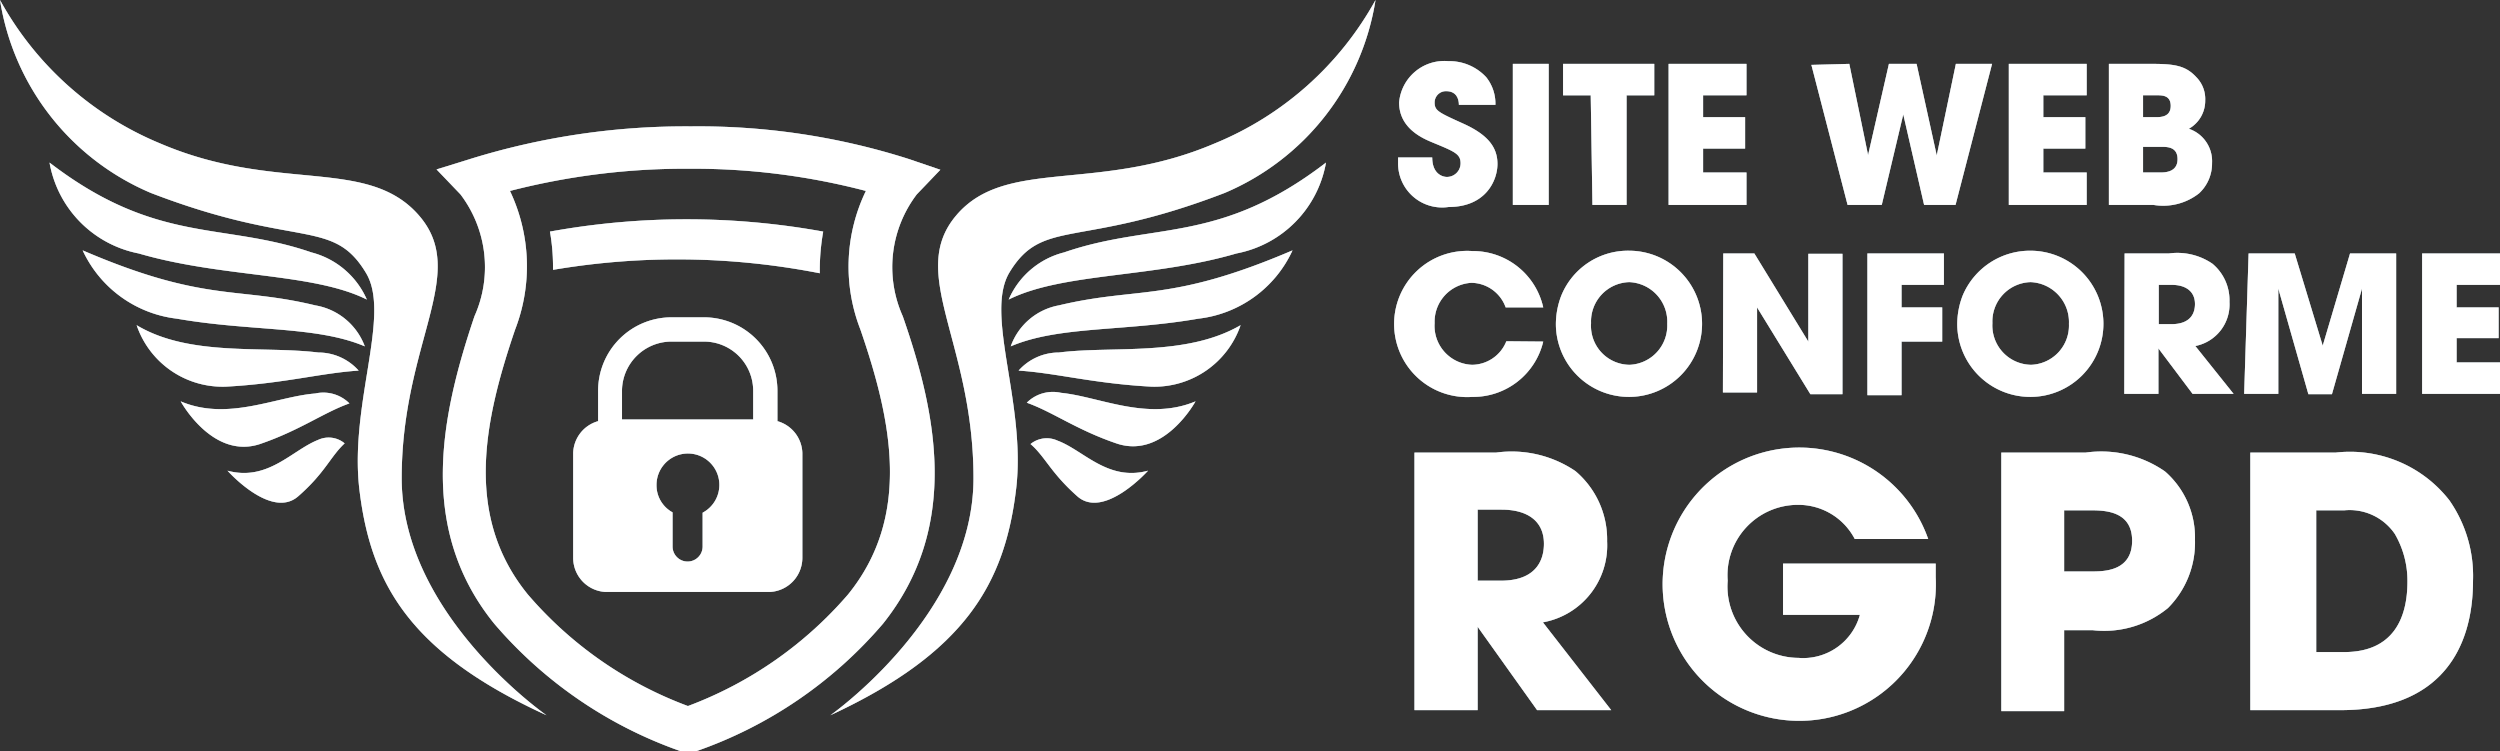 <svg id="Calque_1" data-name="Calque 1" xmlns="http://www.w3.org/2000/svg" viewBox="0 0 73.19 21.99"><rect x="0" y="0" width="73.19" height="21.99" fill="#333333" stroke="none"/><defs><style>.cls-1{fill:#89959b;}.cls-2{fill:#fff;}</style></defs><title>Campus-logos</title><path class="cls-1" d="M20.14,22l-.19,0a12.71,12.71,0,0,1-5.48-3.74c-2.26-2.79-1.56-6.09-.58-9a3.52,3.52,0,0,0-.41-3.57l-.7-.73,1-.31a21.29,21.29,0,0,1,6.45-.95,20.28,20.28,0,0,1,6.36.95l.94.32-.69.72a3.52,3.52,0,0,0-.41,3.57c1,2.87,1.68,6.17-.58,9a12.66,12.66,0,0,1-5.49,3.74ZM14.93,5.59a5.14,5.14,0,0,1,.15,4.06c-.91,2.67-1.5,5.45.37,7.75a11.4,11.4,0,0,0,4.69,3.27,11.5,11.5,0,0,0,4.69-3.27c1.86-2.3,1.28-5.08.36-7.75a5.08,5.08,0,0,1,.16-4.06,19.91,19.91,0,0,0-5.16-.65A20.54,20.54,0,0,0,14.93,5.59Z"/><path class="cls-1" d="M16,20.94S11.76,18,11.76,14s2-6,.49-7.71S8.1,5.66,4.69,4.2A9.48,9.48,0,0,1,0,0,7.38,7.38,0,0,0,4.42,5.65C8.71,7.3,9.74,6.36,10.72,8c.73,1.23-.49,3.82-.2,6.32C10.85,17.09,12,19.11,16,20.94Z"/><path class="cls-1" d="M1.45,4.76A3.29,3.29,0,0,0,4.06,7.42c2.47.72,5.1.56,6.68,1.35A2.43,2.43,0,0,0,9.12,7.39C6.51,6.49,4.59,7.17,1.45,4.76Z"/><path class="cls-1" d="M2.42,7.33a3.49,3.49,0,0,0,2.76,2c2.19.38,4.09.21,5.5.81A1.88,1.88,0,0,0,9.23,8.94C6.92,8.38,6,8.87,2.42,7.33Z"/><path class="cls-1" d="M4,9.52a2.66,2.66,0,0,0,2.61,1.8c1.69-.09,2.79-.4,3.89-.47a1.58,1.58,0,0,0-1.18-.53C7.69,10.12,5.55,10.45,4,9.52Z"/><path class="cls-1" d="M5.29,11.75S6.22,13.46,7.61,13c1.17-.4,1.86-.92,2.62-1.19a1.08,1.08,0,0,0-1-.29C8.09,11.61,6.67,12.34,5.29,11.75Z"/><path class="cls-1" d="M6.66,13.78s1.28,1.44,2.07.75.94-1.16,1.36-1.55a.73.73,0,0,0-.78-.1C8.55,13.18,7.84,14.1,6.66,13.78Z"/><path class="cls-1" d="M24.31,20.94S28.5,18,28.5,14,26.55,8,28,6.3s4.14-.64,7.56-2.1A9.48,9.48,0,0,0,40.27,0a7.38,7.38,0,0,1-4.42,5.65c-4.29,1.65-5.32.71-6.3,2.33-.73,1.23.49,3.82.2,6.32C29.42,17.09,28.25,19.11,24.31,20.94Z"/><path class="cls-1" d="M38.82,4.76A3.29,3.29,0,0,1,36.2,7.42c-2.46.72-5.09.56-6.67,1.35a2.41,2.41,0,0,1,1.62-1.38C33.76,6.49,35.68,7.17,38.82,4.76Z"/><path class="cls-1" d="M37.84,7.33a3.47,3.47,0,0,1-2.76,2c-2.19.38-4.09.21-5.49.81A1.85,1.85,0,0,1,31,8.94C33.35,8.38,34.24,8.87,37.84,7.33Z"/><path class="cls-1" d="M36.32,9.52a2.67,2.67,0,0,1-2.61,1.8c-1.69-.09-2.79-.4-3.89-.47A1.58,1.58,0,0,1,31,10.32C32.57,10.12,34.72,10.45,36.32,9.52Z"/><path class="cls-1" d="M35,11.75s-.93,1.71-2.32,1.23c-1.17-.4-1.86-.92-2.62-1.19a1.08,1.08,0,0,1,1-.29C32.18,11.61,33.6,12.34,35,11.75Z"/><path class="cls-1" d="M33.61,13.78s-1.29,1.44-2.07.75S30.6,13.37,30.17,13a.75.75,0,0,1,.79-.1C31.72,13.18,32.43,14.1,33.61,13.78Z"/><path class="cls-1" d="M24.1,6.78a22.4,22.4,0,0,0-8,0,5.87,5.87,0,0,1,.09,1v.12A21.69,21.69,0,0,1,24,8c0-.06,0-.11,0-.16A6.56,6.56,0,0,1,24.1,6.78Z"/><path class="cls-1" d="M22.76,12.33v-.89a2.15,2.15,0,0,0-2.15-2.15h-.95a2.15,2.15,0,0,0-2.15,2.15v.89a1,1,0,0,0-.73.93v3.07a1,1,0,0,0,.94,1h4.82a1,1,0,0,0,.95-1V13.26A1,1,0,0,0,22.76,12.33ZM20.57,15V16a.44.44,0,1,1-.88,0V15a.9.9,0,0,1-.47-.8.92.92,0,1,1,1.35.81Zm1.48-2.72H18.21v-.87A1.45,1.45,0,0,1,19.66,10h.95a1.44,1.44,0,0,1,1.44,1.45Z"/><path class="cls-1" d="M42.71,3.07c0-.14-.05-.4-.37-.4A.33.33,0,0,0,42,3c0,.24.11.29.84.62s1,.7,1,1.18-.34,1.26-1.43,1.26a1.29,1.29,0,0,1-1.48-1.3V4.61h1c0,.48.3.57.43.57a.4.4,0,0,0,.4-.4c0-.27-.17-.34-.8-.6-.29-.12-1-.41-1-1.18a1.33,1.33,0,0,1,1.44-1.21,1.47,1.47,0,0,1,1.11.47,1.24,1.24,0,0,1,.27.81Z"/><path class="cls-1" d="M44.29,1.87h1.05V6H44.29Z"/><path class="cls-1" d="M46.57,2.79h-.81V1.87h2.67v.92h-.81V6h-1Z"/><path class="cls-1" d="M48.85,1.87h2.28v.92H49.86v.64h1.23v.92H49.86v.7h1.27V6H48.85Z"/><path class="cls-1" d="M54.14,1.87l.55,2.67h0l.61-2.67h.81l.59,2.68h0l.56-2.68h1.06L57.25,6h-.92l-.61-2.65h0L55.09,6h-1l-1.06-4.1Z"/><path class="cls-1" d="M58.81,1.87h2.28v.92H59.82v.64h1.23v.92H59.82v.7h1.27V6H58.81Z"/><path class="cls-1" d="M61.74,1.87H63c.69,0,1,.06,1.31.4a.91.91,0,0,1,.25.67.94.94,0,0,1-.48.83,1,1,0,0,1,.68,1,1.19,1.19,0,0,1-.38.89A1.7,1.7,0,0,1,63.05,6H61.74Zm1,1.56h.37c.14,0,.44,0,.44-.33s-.28-.31-.44-.31h-.37Zm0,1.62h.49c.14,0,.52,0,.52-.39s-.35-.36-.52-.36h-.49Z"/><path class="cls-1" d="M45.18,10a2.11,2.11,0,0,1-2.08,1.62,2.14,2.14,0,1,1,0-4.27A2.11,2.11,0,0,1,45.18,9h-1.1a1.08,1.08,0,0,0-1-.72A1.14,1.14,0,0,0,42,9.46a1.14,1.14,0,0,0,1.1,1.22,1.09,1.09,0,0,0,1-.69Z"/><path class="cls-1" d="M47.71,7.34a2.14,2.14,0,1,1-2.16,2.18,2.33,2.33,0,0,1,.16-.87A2.11,2.11,0,0,1,47.71,7.34Zm0,3.34a1.15,1.15,0,0,0,1.1-1.2,1.16,1.16,0,0,0-1.11-1.22,1.15,1.15,0,0,0-1.12,1.2A1.14,1.14,0,0,0,47.73,10.68Z"/><path class="cls-1" d="M50.45,7.42h.91L52.94,10h0l0-2.57h1v4.11H53L51.44,9h0l0,2.49h-1Z"/><path class="cls-1" d="M54.67,7.42h2.24v.92H55.67V9h1.19V10H55.67v1.57h-1Z"/><path class="cls-1" d="M59.46,7.34A2.14,2.14,0,1,1,57.3,9.52a2.33,2.33,0,0,1,.16-.87A2.14,2.14,0,0,1,59.46,7.34Zm0,3.34a1.15,1.15,0,0,0,1.11-1.2,1.17,1.17,0,0,0-1.12-1.22,1.15,1.15,0,0,0-1.12,1.2A1.15,1.15,0,0,0,59.48,10.68Z"/><path class="cls-1" d="M62.2,7.42h1.3a1.82,1.82,0,0,1,1.27.3,1.39,1.39,0,0,1,.5,1.12,1.24,1.24,0,0,1-1,1.29l1.12,1.4h-1.2l-1-1.33h0v1.33h-1Zm1,2.07h.37c.62,0,.69-.39.69-.59,0-.37-.27-.56-.68-.56h-.38Z"/><path class="cls-1" d="M65.83,7.42h1.35l.82,2.7h0l.8-2.7h1.35v4.11h-1l0-3.08h0l-.88,3.09h-.69l-.88-3.09h0l0,3.08h-1Z"/><path class="cls-1" d="M70.91,7.42h2.28v.92H71.92V9h1.23V9.9H71.92v.71h1.27v.92H70.91Z"/><path class="cls-1" d="M41.41,13.25H43.8a3.33,3.33,0,0,1,2.32.54,2.62,2.62,0,0,1,.93,2.06,2.29,2.29,0,0,1-1.88,2.37l2,2.57H45l-1.74-2.44h0v2.44H41.41ZM43.26,17h.68c1.13,0,1.26-.72,1.26-1.08,0-.68-.5-1-1.24-1h-.7Z"/><path class="cls-1" d="M56.67,16.5c0,.13,0,.24,0,.4a4,4,0,1,1-.22-1.12H54.3a1.86,1.86,0,0,0-1.67-1A2.06,2.06,0,0,0,50.58,17a2.09,2.09,0,0,0,2.07,2.26A1.72,1.72,0,0,0,54.45,18H52.2V16.5Z"/><path class="cls-1" d="M58.59,13.25h2.47a3.27,3.27,0,0,1,2.32.55,2.56,2.56,0,0,1,.88,2,2.71,2.71,0,0,1-.79,2,2.94,2.94,0,0,1-2.2.65h-.84v2.37H58.59Zm1.84,3.48h.79c.37,0,1.2,0,1.2-.9s-.85-.89-1.27-.89h-.72Z"/><path class="cls-1" d="M65.88,13.25h2.5a3.69,3.69,0,0,1,3.33,1.4A3.87,3.87,0,0,1,72.4,17c0,2.05-1,3.79-3.88,3.79H65.88Zm1.93,5.84h.82c1.44,0,1.85-1,1.85-2.06a2.72,2.72,0,0,0-.37-1.4,1.6,1.6,0,0,0-1.47-.69h-.83Z"/><path class="cls-1" d="M20.14,22l-.19,0a12.71,12.71,0,0,1-5.48-3.74c-2.26-2.79-1.56-6.09-.58-9a3.52,3.52,0,0,0-.41-3.57l-.7-.73,1-.31a21.29,21.29,0,0,1,6.45-.95,20.28,20.28,0,0,1,6.36.95l.94.32-.69.72a3.52,3.52,0,0,0-.41,3.57c1,2.87,1.68,6.17-.58,9a12.66,12.66,0,0,1-5.49,3.74ZM14.93,5.59a5.14,5.14,0,0,1,.15,4.06c-.91,2.67-1.5,5.45.37,7.75a11.4,11.4,0,0,0,4.69,3.27,11.5,11.5,0,0,0,4.69-3.27c1.86-2.3,1.28-5.08.36-7.75a5.08,5.08,0,0,1,.16-4.06,19.91,19.91,0,0,0-5.16-.65A20.54,20.54,0,0,0,14.93,5.59Z"/><path class="cls-1" d="M16,20.94S11.76,18,11.76,14s2-6,.49-7.71S8.1,5.66,4.69,4.2A9.48,9.48,0,0,1,0,0,7.38,7.38,0,0,0,4.42,5.65C8.71,7.3,9.74,6.36,10.72,8c.73,1.23-.49,3.82-.2,6.32C10.85,17.09,12,19.11,16,20.94Z"/><path class="cls-1" d="M1.45,4.76A3.29,3.29,0,0,0,4.06,7.42c2.47.72,5.1.56,6.68,1.35A2.43,2.43,0,0,0,9.12,7.39C6.51,6.49,4.59,7.17,1.45,4.76Z"/><path class="cls-1" d="M2.42,7.33a3.49,3.49,0,0,0,2.76,2c2.19.38,4.09.21,5.5.81A1.88,1.88,0,0,0,9.23,8.94C6.92,8.38,6,8.87,2.42,7.33Z"/><path class="cls-1" d="M4,9.52a2.66,2.66,0,0,0,2.61,1.8c1.69-.09,2.79-.4,3.89-.47a1.58,1.58,0,0,0-1.18-.53C7.69,10.12,5.55,10.45,4,9.52Z"/><path class="cls-1" d="M5.29,11.75S6.22,13.46,7.61,13c1.17-.4,1.86-.92,2.62-1.19a1.08,1.08,0,0,0-1-.29C8.09,11.61,6.67,12.34,5.29,11.75Z"/><path class="cls-1" d="M6.66,13.78s1.28,1.44,2.07.75.94-1.16,1.36-1.55a.73.73,0,0,0-.78-.1C8.55,13.18,7.84,14.1,6.66,13.78Z"/><path class="cls-1" d="M24.31,20.94S28.5,18,28.5,14,26.55,8,28,6.3s4.14-.64,7.56-2.1A9.48,9.48,0,0,0,40.27,0a7.38,7.38,0,0,1-4.42,5.65c-4.29,1.65-5.32.71-6.3,2.33-.73,1.23.49,3.82.2,6.32C29.42,17.09,28.25,19.11,24.31,20.94Z"/><path class="cls-1" d="M38.82,4.76A3.29,3.29,0,0,1,36.2,7.42c-2.46.72-5.09.56-6.67,1.35a2.41,2.41,0,0,1,1.62-1.38C33.76,6.49,35.68,7.17,38.82,4.76Z"/><path class="cls-1" d="M37.84,7.33a3.47,3.47,0,0,1-2.76,2c-2.19.38-4.09.21-5.49.81A1.85,1.85,0,0,1,31,8.94C33.35,8.38,34.24,8.87,37.84,7.33Z"/><path class="cls-1" d="M36.32,9.52a2.67,2.67,0,0,1-2.61,1.8c-1.69-.09-2.79-.4-3.89-.47A1.58,1.58,0,0,1,31,10.32C32.57,10.12,34.72,10.45,36.32,9.52Z"/><path class="cls-1" d="M35,11.75s-.93,1.71-2.32,1.23c-1.17-.4-1.86-.92-2.62-1.19a1.08,1.08,0,0,1,1-.29C32.18,11.61,33.6,12.34,35,11.75Z"/><path class="cls-1" d="M33.61,13.78s-1.29,1.44-2.07.75S30.6,13.37,30.17,13a.75.75,0,0,1,.79-.1C31.72,13.18,32.43,14.1,33.61,13.78Z"/><path class="cls-1" d="M24.1,6.78a22.4,22.4,0,0,0-8,0,5.87,5.87,0,0,1,.09,1v.12A21.69,21.69,0,0,1,24,8c0-.06,0-.11,0-.16A6.56,6.56,0,0,1,24.1,6.78Z"/><path class="cls-1" d="M22.76,12.33v-.89a2.15,2.15,0,0,0-2.15-2.15h-.95a2.15,2.15,0,0,0-2.15,2.15v.89a1,1,0,0,0-.73.93v3.07a1,1,0,0,0,.94,1h4.82a1,1,0,0,0,.95-1V13.26A1,1,0,0,0,22.76,12.33ZM20.57,15V16a.44.44,0,1,1-.88,0V15a.9.9,0,0,1-.47-.8.92.92,0,1,1,1.35.81Zm1.48-2.72H18.21v-.87A1.45,1.45,0,0,1,19.66,10h.95a1.44,1.44,0,0,1,1.44,1.45Z"/><path class="cls-1" d="M42.71,3.07c0-.14-.05-.4-.37-.4A.33.33,0,0,0,42,3c0,.24.11.29.84.62s1,.7,1,1.18-.34,1.26-1.43,1.26a1.29,1.29,0,0,1-1.48-1.3V4.61h1c0,.48.3.57.43.57a.4.4,0,0,0,.4-.4c0-.27-.17-.34-.8-.6-.29-.12-1-.41-1-1.18a1.33,1.33,0,0,1,1.44-1.21,1.47,1.47,0,0,1,1.11.47,1.24,1.24,0,0,1,.27.81Z"/><path class="cls-1" d="M44.29,1.87h1.05V6H44.29Z"/><path class="cls-1" d="M46.57,2.79h-.81V1.87h2.67v.92h-.81V6h-1Z"/><path class="cls-1" d="M48.85,1.87h2.28v.92H49.86v.64h1.23v.92H49.86v.7h1.27V6H48.85Z"/><path class="cls-1" d="M54.14,1.87l.55,2.67h0l.61-2.67h.81l.59,2.68h0l.56-2.68h1.06L57.25,6h-.92l-.61-2.65h0L55.09,6h-1l-1.06-4.1Z"/><path class="cls-1" d="M58.81,1.87h2.28v.92H59.82v.64h1.23v.92H59.82v.7h1.27V6H58.81Z"/><path class="cls-1" d="M61.74,1.87H63c.69,0,1,.06,1.31.4a.91.91,0,0,1,.25.67.94.94,0,0,1-.48.83,1,1,0,0,1,.68,1,1.19,1.19,0,0,1-.38.89A1.7,1.7,0,0,1,63.05,6H61.74Zm1,1.56h.37c.14,0,.44,0,.44-.33s-.28-.31-.44-.31h-.37Zm0,1.62h.49c.14,0,.52,0,.52-.39s-.35-.36-.52-.36h-.49Z"/><path class="cls-1" d="M45.18,10a2.11,2.11,0,0,1-2.08,1.62,2.14,2.14,0,1,1,0-4.27A2.11,2.11,0,0,1,45.18,9h-1.1a1.08,1.08,0,0,0-1-.72A1.14,1.14,0,0,0,42,9.46a1.14,1.14,0,0,0,1.1,1.22,1.09,1.09,0,0,0,1-.69Z"/><path class="cls-1" d="M47.71,7.34a2.14,2.14,0,1,1-2.16,2.18,2.33,2.33,0,0,1,.16-.87A2.11,2.11,0,0,1,47.71,7.34Zm0,3.34a1.15,1.15,0,0,0,1.1-1.2,1.16,1.16,0,0,0-1.11-1.22,1.15,1.15,0,0,0-1.12,1.2A1.14,1.14,0,0,0,47.73,10.68Z"/><path class="cls-1" d="M50.45,7.42h.91L52.94,10h0l0-2.57h1v4.11H53L51.44,9h0l0,2.49h-1Z"/><path class="cls-1" d="M54.67,7.42h2.24v.92H55.67V9h1.19V10H55.67v1.57h-1Z"/><path class="cls-1" d="M59.46,7.34A2.14,2.14,0,1,1,57.3,9.52a2.33,2.33,0,0,1,.16-.87A2.14,2.14,0,0,1,59.46,7.34Zm0,3.34a1.15,1.15,0,0,0,1.11-1.2,1.17,1.17,0,0,0-1.12-1.22,1.15,1.15,0,0,0-1.12,1.2A1.15,1.15,0,0,0,59.48,10.68Z"/><path class="cls-1" d="M62.2,7.42h1.3a1.82,1.82,0,0,1,1.27.3,1.39,1.39,0,0,1,.5,1.12,1.24,1.24,0,0,1-1,1.29l1.12,1.4h-1.2l-1-1.33h0v1.33h-1Zm1,2.07h.37c.62,0,.69-.39.69-.59,0-.37-.27-.56-.68-.56h-.38Z"/><path class="cls-1" d="M65.83,7.42h1.35l.82,2.7h0l.8-2.7h1.35v4.11h-1l0-3.08h0l-.88,3.09h-.69l-.88-3.09h0l0,3.08h-1Z"/><path class="cls-1" d="M70.91,7.42h2.28v.92H71.92V9h1.23V9.9H71.92v.71h1.27v.92H70.91Z"/><path class="cls-1" d="M41.41,13.25H43.8a3.33,3.33,0,0,1,2.32.54,2.62,2.62,0,0,1,.93,2.06,2.29,2.29,0,0,1-1.88,2.37l2,2.57H45l-1.74-2.44h0v2.44H41.41ZM43.26,17h.68c1.13,0,1.26-.72,1.26-1.08,0-.68-.5-1-1.24-1h-.7Z"/><path class="cls-1" d="M56.67,16.5c0,.13,0,.24,0,.4a4,4,0,1,1-.22-1.12H54.3a1.86,1.86,0,0,0-1.67-1A2.06,2.06,0,0,0,50.58,17a2.09,2.09,0,0,0,2.07,2.26A1.72,1.72,0,0,0,54.45,18H52.2V16.5Z"/><path class="cls-1" d="M58.59,13.25h2.47a3.27,3.27,0,0,1,2.32.55,2.56,2.56,0,0,1,.88,2,2.71,2.71,0,0,1-.79,2,2.94,2.94,0,0,1-2.2.65h-.84v2.37H58.59Zm1.84,3.48h.79c.37,0,1.2,0,1.2-.9s-.85-.89-1.27-.89h-.72Z"/><path class="cls-1" d="M65.88,13.25h2.5a3.69,3.69,0,0,1,3.33,1.4A3.87,3.87,0,0,1,72.4,17c0,2.05-1,3.79-3.88,3.79H65.88Zm1.93,5.84h.82c1.44,0,1.85-1,1.85-2.06a2.72,2.72,0,0,0-.37-1.4,1.6,1.6,0,0,0-1.47-.69h-.83Z"/><path class="cls-2" d="M20.14,22l-.19,0a12.71,12.71,0,0,1-5.48-3.74c-2.26-2.79-1.56-6.09-.58-9a3.52,3.52,0,0,0-.41-3.57l-.7-.73,1-.31a21.29,21.29,0,0,1,6.45-.95,20.28,20.28,0,0,1,6.36.95l.94.32-.69.72a3.52,3.52,0,0,0-.41,3.57c1,2.87,1.68,6.17-.58,9a12.66,12.66,0,0,1-5.49,3.74ZM14.93,5.59a5.14,5.14,0,0,1,.15,4.06c-.91,2.67-1.5,5.45.37,7.75a11.4,11.4,0,0,0,4.69,3.27,11.5,11.5,0,0,0,4.69-3.27c1.86-2.3,1.28-5.08.36-7.75a5.08,5.08,0,0,1,.16-4.06,19.91,19.91,0,0,0-5.16-.65A20.54,20.54,0,0,0,14.93,5.59Z"/><path class="cls-2" d="M16,20.94S11.76,18,11.76,14s2-6,.49-7.71S8.1,5.66,4.69,4.2A9.48,9.48,0,0,1,0,0,7.38,7.38,0,0,0,4.42,5.65C8.71,7.3,9.74,6.36,10.72,8c.73,1.23-.49,3.82-.2,6.32C10.85,17.09,12,19.11,16,20.94Z"/><path class="cls-2" d="M1.45,4.76A3.29,3.29,0,0,0,4.06,7.42c2.47.72,5.1.56,6.68,1.35A2.43,2.43,0,0,0,9.12,7.39C6.51,6.49,4.59,7.17,1.45,4.76Z"/><path class="cls-2" d="M2.42,7.33a3.49,3.49,0,0,0,2.76,2c2.19.38,4.09.21,5.5.81A1.88,1.88,0,0,0,9.23,8.94C6.92,8.38,6,8.87,2.42,7.33Z"/><path class="cls-2" d="M4,9.52a2.66,2.66,0,0,0,2.61,1.8c1.69-.09,2.79-.4,3.89-.47a1.58,1.58,0,0,0-1.18-.53C7.69,10.12,5.55,10.45,4,9.52Z"/><path class="cls-2" d="M5.29,11.75S6.22,13.46,7.61,13c1.17-.4,1.86-.92,2.62-1.19a1.08,1.08,0,0,0-1-.29C8.09,11.61,6.67,12.34,5.29,11.75Z"/><path class="cls-2" d="M6.66,13.78s1.28,1.44,2.07.75.94-1.16,1.36-1.55a.73.73,0,0,0-.78-.1C8.55,13.18,7.84,14.1,6.66,13.78Z"/><path class="cls-2" d="M24.31,20.94S28.5,18,28.5,14,26.55,8,28,6.3s4.14-.64,7.56-2.1A9.48,9.48,0,0,0,40.27,0a7.38,7.38,0,0,1-4.42,5.65c-4.29,1.65-5.32.71-6.3,2.33-.73,1.23.49,3.82.2,6.32C29.42,17.09,28.25,19.11,24.31,20.94Z"/><path class="cls-2" d="M38.82,4.76A3.29,3.29,0,0,1,36.2,7.42c-2.46.72-5.09.56-6.67,1.35a2.41,2.41,0,0,1,1.62-1.38C33.76,6.49,35.68,7.17,38.82,4.76Z"/><path class="cls-2" d="M37.84,7.33a3.47,3.47,0,0,1-2.76,2c-2.19.38-4.09.21-5.49.81A1.85,1.85,0,0,1,31,8.94C33.35,8.38,34.24,8.87,37.84,7.33Z"/><path class="cls-2" d="M36.32,9.52a2.67,2.67,0,0,1-2.61,1.8c-1.69-.09-2.79-.4-3.89-.47A1.58,1.58,0,0,1,31,10.32C32.57,10.12,34.72,10.45,36.32,9.52Z"/><path class="cls-2" d="M35,11.75s-.93,1.71-2.32,1.23c-1.17-.4-1.86-.92-2.62-1.19a1.08,1.08,0,0,1,1-.29C32.18,11.61,33.6,12.34,35,11.75Z"/><path class="cls-2" d="M33.61,13.78s-1.29,1.44-2.07.75S30.6,13.37,30.17,13a.75.75,0,0,1,.79-.1C31.72,13.18,32.43,14.1,33.61,13.78Z"/><path class="cls-2" d="M24.1,6.78a22.4,22.4,0,0,0-8,0,5.87,5.87,0,0,1,.09,1v.12A21.69,21.69,0,0,1,24,8c0-.06,0-.11,0-.16A6.56,6.56,0,0,1,24.1,6.78Z"/><path class="cls-2" d="M22.76,12.33v-.89a2.15,2.15,0,0,0-2.15-2.15h-.95a2.15,2.15,0,0,0-2.15,2.15v.89a1,1,0,0,0-.73.93v3.07a1,1,0,0,0,.94,1h4.82a1,1,0,0,0,.95-1V13.26A1,1,0,0,0,22.76,12.33ZM20.57,15V16a.44.44,0,1,1-.88,0V15a.9.9,0,0,1-.47-.8.92.92,0,1,1,1.35.81Zm1.48-2.72H18.21v-.87A1.45,1.45,0,0,1,19.66,10h.95a1.44,1.44,0,0,1,1.44,1.45Z"/><path class="cls-2" d="M42.71,3.07c0-.14-.05-.4-.37-.4A.33.33,0,0,0,42,3c0,.24.11.29.84.62s1,.7,1,1.18-.34,1.26-1.43,1.26a1.29,1.29,0,0,1-1.48-1.3V4.61h1c0,.48.3.57.43.57a.4.4,0,0,0,.4-.4c0-.27-.17-.34-.8-.6-.29-.12-1-.41-1-1.18a1.33,1.33,0,0,1,1.44-1.21,1.47,1.47,0,0,1,1.11.47,1.24,1.24,0,0,1,.27.81Z"/><path class="cls-2" d="M44.29,1.87h1.05V6H44.29Z"/><path class="cls-2" d="M46.57,2.79h-.81V1.87h2.67v.92h-.81V6h-1Z"/><path class="cls-2" d="M48.85,1.87h2.28v.92H49.86v.64h1.23v.92H49.86v.7h1.27V6H48.85Z"/><path class="cls-2" d="M54.14,1.87l.55,2.67h0l.61-2.67h.81l.59,2.68h0l.56-2.68h1.06L57.25,6h-.92l-.61-2.65h0L55.09,6h-1l-1.06-4.1Z"/><path class="cls-2" d="M58.81,1.87h2.28v.92H59.82v.64h1.23v.92H59.82v.7h1.27V6H58.81Z"/><path class="cls-2" d="M61.74,1.87H63c.69,0,1,.06,1.31.4a.91.91,0,0,1,.25.67.94.94,0,0,1-.48.83,1,1,0,0,1,.68,1,1.19,1.19,0,0,1-.38.89A1.7,1.7,0,0,1,63.05,6H61.74Zm1,1.56h.37c.14,0,.44,0,.44-.33s-.28-.31-.44-.31h-.37Zm0,1.62h.49c.14,0,.52,0,.52-.39s-.35-.36-.52-.36h-.49Z"/><path class="cls-2" d="M45.18,10a2.11,2.11,0,0,1-2.08,1.62,2.14,2.14,0,1,1,0-4.27A2.11,2.11,0,0,1,45.18,9h-1.1a1.08,1.08,0,0,0-1-.72A1.14,1.14,0,0,0,42,9.46a1.14,1.14,0,0,0,1.1,1.22,1.09,1.09,0,0,0,1-.69Z"/><path class="cls-2" d="M47.71,7.34a2.14,2.14,0,1,1-2.16,2.18,2.33,2.33,0,0,1,.16-.87A2.11,2.11,0,0,1,47.71,7.34Zm0,3.34a1.15,1.15,0,0,0,1.1-1.2,1.16,1.16,0,0,0-1.11-1.22,1.15,1.15,0,0,0-1.12,1.2A1.14,1.14,0,0,0,47.73,10.68Z"/><path class="cls-2" d="M50.45,7.42h.91L52.94,10h0l0-2.57h1v4.11H53L51.44,9h0l0,2.49h-1Z"/><path class="cls-2" d="M54.67,7.42h2.24v.92H55.67V9h1.19V10H55.67v1.57h-1Z"/><path class="cls-2" d="M59.46,7.34A2.14,2.14,0,1,1,57.3,9.52a2.33,2.33,0,0,1,.16-.87A2.14,2.14,0,0,1,59.46,7.34Zm0,3.34a1.15,1.15,0,0,0,1.11-1.2,1.17,1.17,0,0,0-1.12-1.22,1.15,1.15,0,0,0-1.12,1.2A1.15,1.15,0,0,0,59.48,10.68Z"/><path class="cls-2" d="M62.2,7.42h1.3a1.82,1.82,0,0,1,1.27.3,1.39,1.39,0,0,1,.5,1.12,1.24,1.24,0,0,1-1,1.29l1.12,1.4h-1.2l-1-1.33h0v1.33h-1Zm1,2.07h.37c.62,0,.69-.39.69-.59,0-.37-.27-.56-.68-.56h-.38Z"/><path class="cls-2" d="M65.83,7.42h1.35l.82,2.7h0l.8-2.7h1.35v4.11h-1l0-3.08h0l-.88,3.09h-.69l-.88-3.09h0l0,3.08h-1Z"/><path class="cls-2" d="M70.91,7.42h2.28v.92H71.92V9h1.23V9.9H71.92v.71h1.27v.92H70.91Z"/><path class="cls-2" d="M41.41,13.25H43.8a3.33,3.33,0,0,1,2.32.54,2.62,2.62,0,0,1,.93,2.06,2.29,2.29,0,0,1-1.88,2.37l2,2.57H45l-1.74-2.44h0v2.44H41.41ZM43.26,17h.68c1.13,0,1.26-.72,1.26-1.08,0-.68-.5-1-1.24-1h-.7Z"/><path class="cls-2" d="M56.67,16.5c0,.13,0,.24,0,.4a4,4,0,1,1-.22-1.12H54.3a1.86,1.86,0,0,0-1.67-1A2.06,2.06,0,0,0,50.58,17a2.09,2.09,0,0,0,2.07,2.26A1.72,1.72,0,0,0,54.45,18H52.2V16.5Z"/><path class="cls-2" d="M58.59,13.25h2.47a3.27,3.27,0,0,1,2.32.55,2.56,2.56,0,0,1,.88,2,2.71,2.71,0,0,1-.79,2,2.94,2.94,0,0,1-2.2.65h-.84v2.37H58.59Zm1.84,3.48h.79c.37,0,1.2,0,1.2-.9s-.85-.89-1.27-.89h-.72Z"/><path class="cls-2" d="M65.88,13.25h2.5a3.69,3.69,0,0,1,3.33,1.4A3.87,3.87,0,0,1,72.4,17c0,2.05-1,3.79-3.88,3.79H65.88Zm1.93,5.84h.82c1.44,0,1.85-1,1.85-2.06a2.72,2.72,0,0,0-.37-1.4,1.6,1.6,0,0,0-1.47-.69h-.83Z"/></svg>